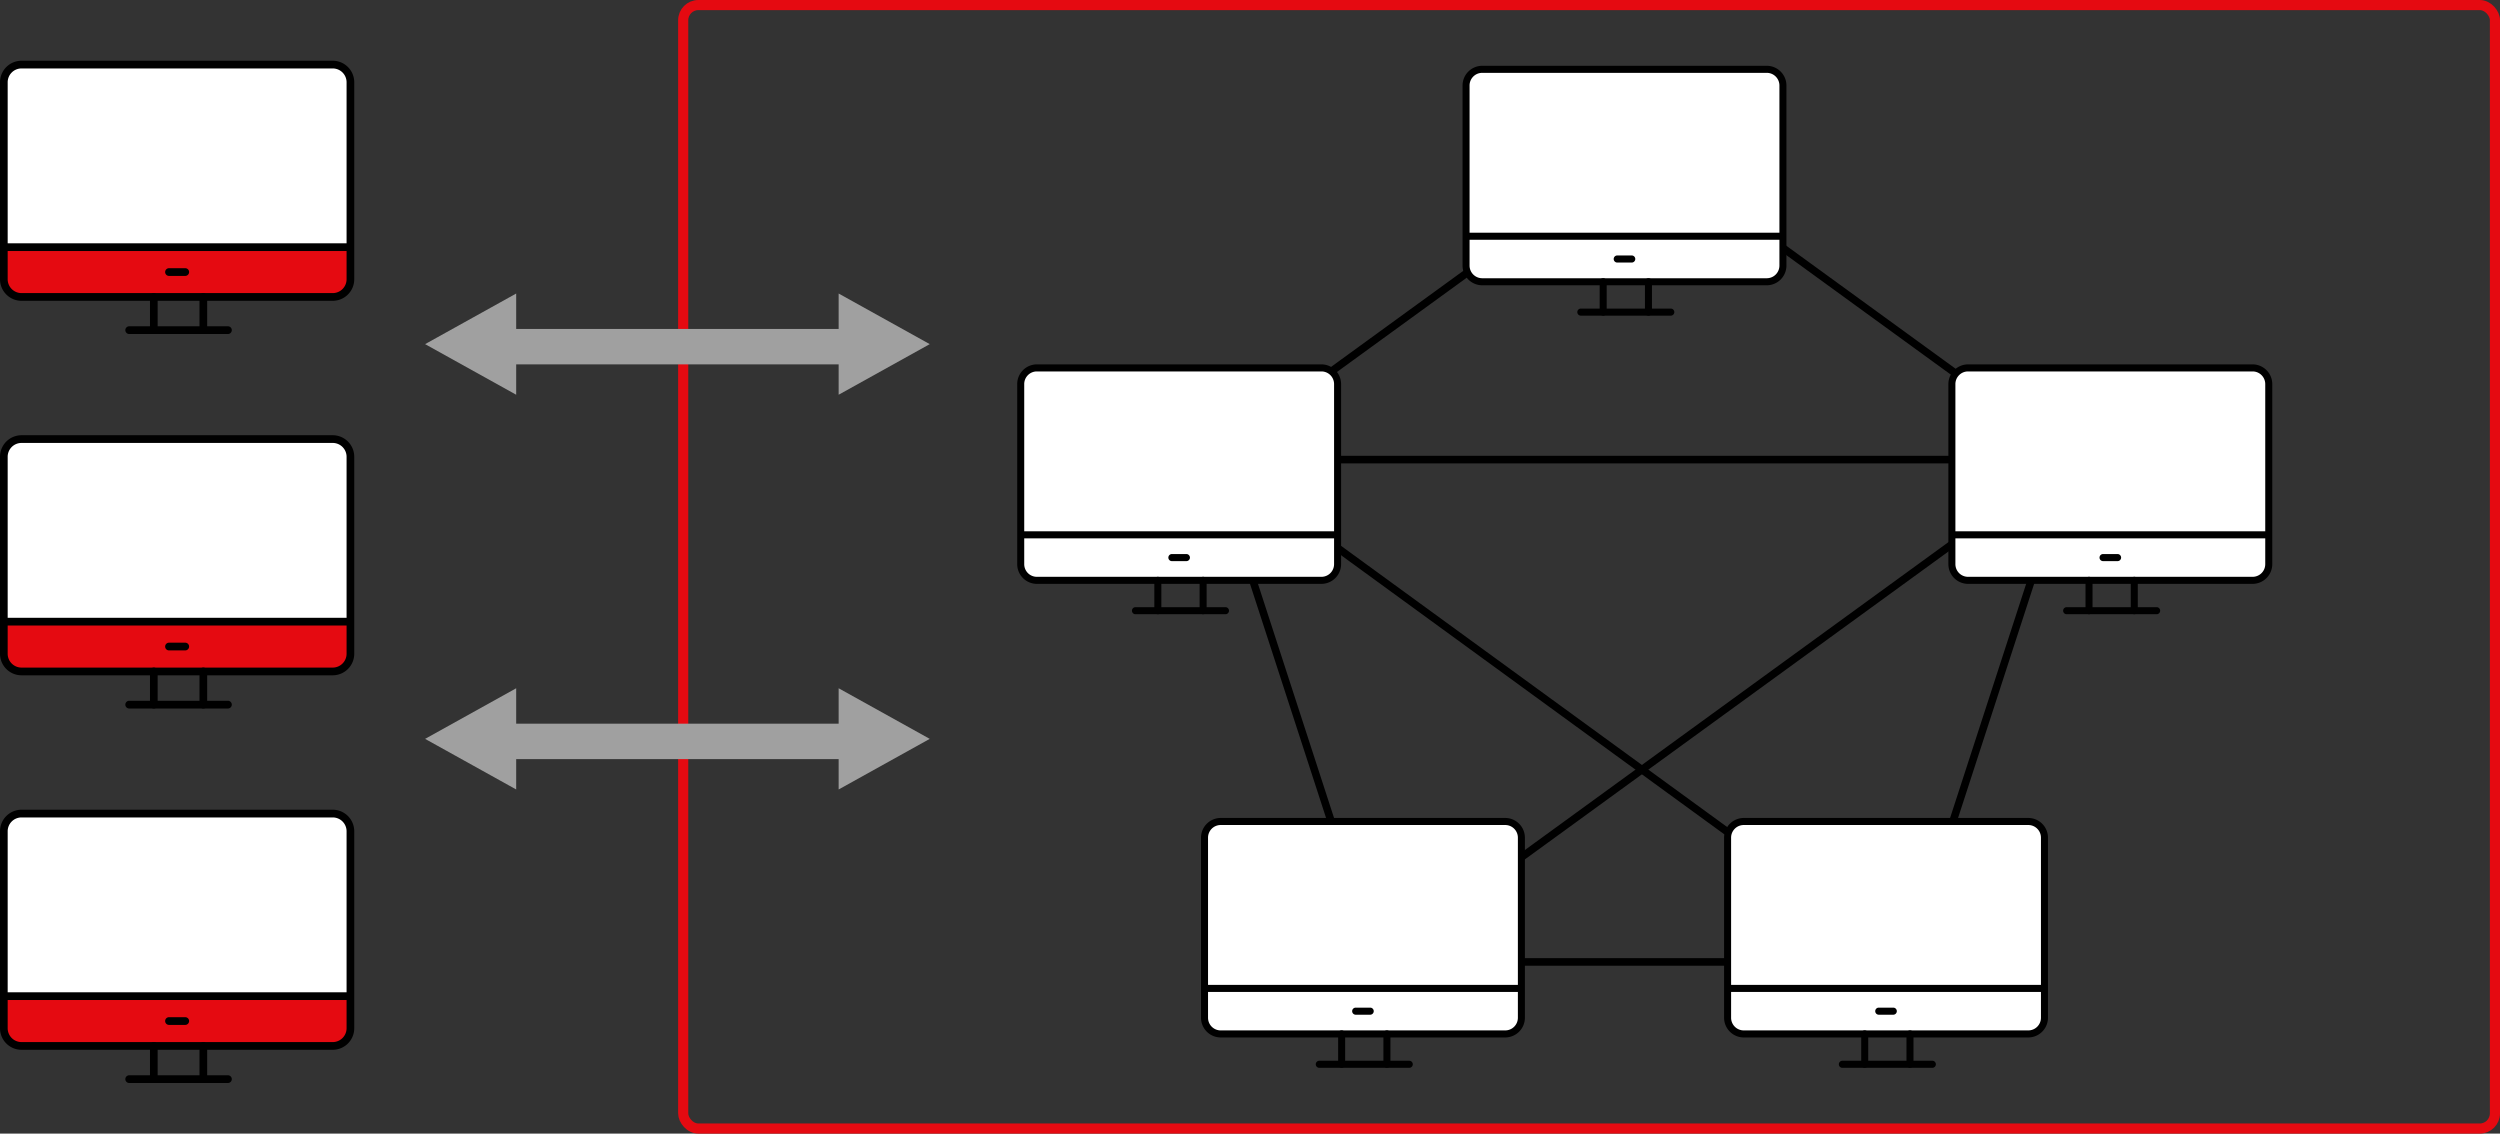 <?xml version="1.0" encoding="UTF-8"?>
<svg xmlns="http://www.w3.org/2000/svg" xmlns:xlink="http://www.w3.org/1999/xlink" width="494" height="224" viewBox="0 0 494 224">
  <rect x="0" y="0" width="494" height="224" fill="#333333" stroke="none"/>
  <defs>
    <clipPath id="clip-path">
      <rect id="長方形_2990" data-name="長方形 2990" width="171.775" height="163.368" fill="none" stroke="#000" stroke-linecap="round" stroke-linejoin="round" stroke-width="1.5"></rect>
    </clipPath>
    <clipPath id="clip-path-2">
      <rect id="長方形_2989" data-name="長方形 2989" width="64" height="49.371" fill="none"></rect>
    </clipPath>
    <clipPath id="clip-path-7">
      <rect id="長方形_2994" data-name="長方形 2994" width="70" height="54" fill="none"></rect>
    </clipPath>
  </defs>
  <g id="グループ_3565" data-name="グループ 3565" transform="translate(-273 -1430)">
    <g id="グループ_3510" data-name="グループ 3510" transform="translate(-30)">
      <g id="グループ_3509" data-name="グループ 3509" transform="translate(541.584 1457.632)">
        <g id="グループ_3508" data-name="グループ 3508" clip-path="url(#clip-path)">
          <path id="パス_7823" data-name="パス 7823" d="M85.977,1.236,1.176,62.847l32.391,99.69H138.386l32.391-99.69Z" transform="translate(-0.089 -0.093)" fill="none" stroke="#000" stroke-linecap="round" stroke-linejoin="round" stroke-miterlimit="10" stroke-width="1.5"></path>
        </g>
      </g>
      <path id="パス_7824" data-name="パス 7824" d="M-13111.076-396.189h168.8l-136.512,99.238" transform="translate(13654 1917)" fill="none" stroke="#000" stroke-linecap="round" stroke-linejoin="round" stroke-width="1.5"></path>
      <path id="パス_7825" data-name="パス 7825" d="M-12974.112-296.723l-137.095-99.843" transform="translate(13654 1917)" fill="none" stroke="#000" stroke-linecap="round" stroke-width="1.5"></path>
    </g>
    <g id="グループ_3503" data-name="グループ 3503" transform="translate(658 1502)">
      <g id="グループ_3497" data-name="グループ 3497" transform="translate(0 0)" clip-path="url(#clip-path-2)">
        <path id="パス_7817" data-name="パス 7817" d="M60.427,42.98H4.186A3.2,3.2,0,0,1,1,39.775V4.2A3.2,3.2,0,0,1,4.186,1H60.427a3.2,3.2,0,0,1,3.186,3.2V39.775a3.2,3.2,0,0,1-3.186,3.2" transform="translate(-0.307 -0.303)" fill="#fff"></path>
        <path id="パス_7818" data-name="パス 7818" d="M60.12,43.374H3.88A3.9,3.9,0,0,1,0,39.473V3.9A3.9,3.9,0,0,1,3.88,0H60.12A3.9,3.9,0,0,1,64,3.9V39.473a3.9,3.9,0,0,1-3.88,3.9M3.88,1.395A2.5,2.5,0,0,0,1.387,3.9V39.473A2.5,2.5,0,0,0,3.88,41.98H60.12a2.5,2.5,0,0,0,2.493-2.507V3.9A2.5,2.5,0,0,0,60.12,1.395Z" transform="translate(0 0)"></path>
        <rect id="長方形_2988" data-name="長方形 2988" width="62.432" height="1.395" transform="translate(0.784 32.984)"></rect>
        <path id="パス_7819" data-name="パス 7819" d="M46.675,55.144H43.692a.7.7,0,0,1,0-1.395h2.982a.7.7,0,0,1,0,1.395" transform="translate(-13.184 -16.267)"></path>
        <path id="パス_7820" data-name="パス 7820" d="M39.77,67.591a.7.7,0,0,1-.693-.7v-6a.693.693,0,1,1,1.387,0v6a.7.7,0,0,1-.693.7" transform="translate(-11.981 -18.219)"></path>
        <path id="パス_7821" data-name="パス 7821" d="M52.67,67.591a.7.7,0,0,1-.693-.7v-6a.693.693,0,1,1,1.387,0v6a.7.7,0,0,1-.693.7" transform="translate(-15.936 -18.219)"></path>
        <path id="パス_7822" data-name="パス 7822" d="M51.21,70.194H33.32a.7.7,0,0,1,0-1.395H51.21a.7.7,0,0,1,0,1.395" transform="translate(-10.003 -20.822)"></path>
      </g>
    </g>
    <g id="グループ_3512" data-name="グループ 3512" transform="translate(474 1502)">
      <g id="グループ_3497-2" data-name="グループ 3497" transform="translate(0 0)" clip-path="url(#clip-path-2)">
        <path id="パス_7817-2" data-name="パス 7817" d="M60.427,42.98H4.186A3.2,3.2,0,0,1,1,39.775V4.2A3.2,3.2,0,0,1,4.186,1H60.427a3.2,3.2,0,0,1,3.186,3.2V39.775a3.2,3.2,0,0,1-3.186,3.2" transform="translate(-0.307 -0.303)" fill="#fff"></path>
        <path id="パス_7818-2" data-name="パス 7818" d="M60.12,43.374H3.88A3.9,3.9,0,0,1,0,39.473V3.9A3.9,3.9,0,0,1,3.88,0H60.12A3.9,3.9,0,0,1,64,3.9V39.473a3.9,3.9,0,0,1-3.88,3.9M3.88,1.395A2.5,2.5,0,0,0,1.387,3.9V39.473A2.5,2.5,0,0,0,3.88,41.98H60.12a2.5,2.5,0,0,0,2.493-2.507V3.9A2.5,2.5,0,0,0,60.12,1.395Z" transform="translate(0 0)"></path>
        <rect id="長方形_2988-2" data-name="長方形 2988" width="62.432" height="1.395" transform="translate(0.784 32.984)"></rect>
        <path id="パス_7819-2" data-name="パス 7819" d="M46.675,55.144H43.692a.7.7,0,0,1,0-1.395h2.982a.7.7,0,0,1,0,1.395" transform="translate(-13.184 -16.267)"></path>
        <path id="パス_7820-2" data-name="パス 7820" d="M39.77,67.591a.7.7,0,0,1-.693-.7v-6a.693.693,0,1,1,1.387,0v6a.7.7,0,0,1-.693.7" transform="translate(-11.981 -18.219)"></path>
        <path id="パス_7821-2" data-name="パス 7821" d="M52.67,67.591a.7.7,0,0,1-.693-.7v-6a.693.693,0,1,1,1.387,0v6a.7.7,0,0,1-.693.7" transform="translate(-15.936 -18.219)"></path>
        <path id="パス_7822-2" data-name="パス 7822" d="M51.21,70.194H33.32a.7.7,0,0,1,0-1.395H51.21a.7.7,0,0,1,0,1.395" transform="translate(-10.003 -20.822)"></path>
      </g>
    </g>
    <g id="グループ_3515" data-name="グループ 3515" transform="translate(-35.68 -3)">
      <g id="グループ_3513" data-name="グループ 3513" transform="translate(546 1594.629)">
        <g id="グループ_3497-3" data-name="グループ 3497" transform="translate(0 0)" clip-path="url(#clip-path-2)">
          <path id="パス_7817-3" data-name="パス 7817" d="M60.427,42.98H4.186A3.2,3.2,0,0,1,1,39.775V4.2A3.2,3.2,0,0,1,4.186,1H60.427a3.2,3.2,0,0,1,3.186,3.2V39.775a3.2,3.2,0,0,1-3.186,3.2" transform="translate(-0.307 -0.303)" fill="#fff"></path>
          <path id="パス_7818-3" data-name="パス 7818" d="M60.12,43.374H3.88A3.9,3.9,0,0,1,0,39.473V3.9A3.9,3.9,0,0,1,3.88,0H60.12A3.9,3.9,0,0,1,64,3.9V39.473a3.9,3.9,0,0,1-3.88,3.9M3.88,1.395A2.5,2.5,0,0,0,1.387,3.9V39.473A2.5,2.5,0,0,0,3.88,41.98H60.12a2.5,2.5,0,0,0,2.493-2.507V3.9A2.5,2.5,0,0,0,60.12,1.395Z" transform="translate(0 0)"></path>
          <rect id="長方形_2988-3" data-name="長方形 2988" width="62.432" height="1.395" transform="translate(0.784 32.984)"></rect>
          <path id="パス_7819-3" data-name="パス 7819" d="M46.675,55.144H43.692a.7.7,0,0,1,0-1.395h2.982a.7.7,0,0,1,0,1.395" transform="translate(-13.184 -16.267)"></path>
          <path id="パス_7820-3" data-name="パス 7820" d="M39.77,67.591a.7.7,0,0,1-.693-.7v-6a.693.693,0,1,1,1.387,0v6a.7.7,0,0,1-.693.7" transform="translate(-11.981 -18.219)"></path>
          <path id="パス_7821-3" data-name="パス 7821" d="M52.67,67.591a.7.7,0,0,1-.693-.7v-6a.693.693,0,1,1,1.387,0v6a.7.7,0,0,1-.693.7" transform="translate(-15.936 -18.219)"></path>
          <path id="パス_7822-3" data-name="パス 7822" d="M51.21,70.194H33.32a.7.7,0,0,1,0-1.395H51.21a.7.7,0,0,1,0,1.395" transform="translate(-10.003 -20.822)"></path>
        </g>
      </g>
      <g id="グループ_3514" data-name="グループ 3514" transform="translate(649.359 1594.629)">
        <g id="グループ_3497-4" data-name="グループ 3497" transform="translate(0 0)" clip-path="url(#clip-path-2)">
          <path id="パス_7817-4" data-name="パス 7817" d="M60.427,42.98H4.186A3.2,3.2,0,0,1,1,39.775V4.2A3.2,3.2,0,0,1,4.186,1H60.427a3.2,3.2,0,0,1,3.186,3.2V39.775a3.2,3.2,0,0,1-3.186,3.2" transform="translate(-0.307 -0.303)" fill="#fff"></path>
          <path id="パス_7818-4" data-name="パス 7818" d="M60.12,43.374H3.88A3.9,3.9,0,0,1,0,39.473V3.9A3.9,3.9,0,0,1,3.88,0H60.12A3.9,3.9,0,0,1,64,3.9V39.473a3.9,3.9,0,0,1-3.88,3.9M3.88,1.395A2.5,2.5,0,0,0,1.387,3.9V39.473A2.5,2.5,0,0,0,3.88,41.98H60.12a2.5,2.5,0,0,0,2.493-2.507V3.9A2.5,2.5,0,0,0,60.12,1.395Z" transform="translate(0 0)"></path>
          <rect id="長方形_2988-4" data-name="長方形 2988" width="62.432" height="1.395" transform="translate(0.784 32.984)"></rect>
          <path id="パス_7819-4" data-name="パス 7819" d="M46.675,55.144H43.692a.7.7,0,0,1,0-1.395h2.982a.7.7,0,0,1,0,1.395" transform="translate(-13.184 -16.267)"></path>
          <path id="パス_7820-4" data-name="パス 7820" d="M39.77,67.591a.7.7,0,0,1-.693-.7v-6a.693.693,0,1,1,1.387,0v6a.7.7,0,0,1-.693.7" transform="translate(-11.981 -18.219)"></path>
          <path id="パス_7821-4" data-name="パス 7821" d="M52.67,67.591a.7.7,0,0,1-.693-.7v-6a.693.693,0,1,1,1.387,0v6a.7.7,0,0,1-.693.7" transform="translate(-15.936 -18.219)"></path>
          <path id="パス_7822-4" data-name="パス 7822" d="M51.21,70.194H33.32a.7.7,0,0,1,0-1.395H51.21a.7.7,0,0,1,0,1.395" transform="translate(-10.003 -20.822)"></path>
        </g>
      </g>
    </g>
    <g id="グループ_3511" data-name="グループ 3511" transform="translate(562 1443)">
      <g id="グループ_3497-5" data-name="グループ 3497" transform="translate(0 0)" clip-path="url(#clip-path-2)">
        <path id="パス_7817-5" data-name="パス 7817" d="M60.427,42.98H4.186A3.2,3.2,0,0,1,1,39.775V4.2A3.2,3.2,0,0,1,4.186,1H60.427a3.2,3.2,0,0,1,3.186,3.2V39.775a3.2,3.2,0,0,1-3.186,3.2" transform="translate(-0.307 -0.303)" fill="#fff"></path>
        <path id="パス_7818-5" data-name="パス 7818" d="M60.12,43.374H3.88A3.9,3.9,0,0,1,0,39.473V3.9A3.9,3.9,0,0,1,3.88,0H60.12A3.9,3.9,0,0,1,64,3.9V39.473a3.9,3.9,0,0,1-3.88,3.9M3.88,1.395A2.5,2.5,0,0,0,1.387,3.9V39.473A2.5,2.5,0,0,0,3.88,41.98H60.12a2.5,2.5,0,0,0,2.493-2.507V3.9A2.5,2.5,0,0,0,60.12,1.395Z" transform="translate(0 0)"></path>
        <rect id="長方形_2988-5" data-name="長方形 2988" width="62.432" height="1.395" transform="translate(0.784 32.984)"></rect>
        <path id="パス_7819-5" data-name="パス 7819" d="M46.675,55.144H43.692a.7.7,0,0,1,0-1.395h2.982a.7.7,0,0,1,0,1.395" transform="translate(-13.184 -16.267)"></path>
        <path id="パス_7820-5" data-name="パス 7820" d="M39.77,67.591a.7.7,0,0,1-.693-.7v-6a.693.693,0,1,1,1.387,0v6a.7.7,0,0,1-.693.7" transform="translate(-11.981 -18.219)"></path>
        <path id="パス_7821-5" data-name="パス 7821" d="M52.67,67.591a.7.7,0,0,1-.693-.7v-6a.693.693,0,1,1,1.387,0v6a.7.7,0,0,1-.693.7" transform="translate(-15.936 -18.219)"></path>
        <path id="パス_7822-5" data-name="パス 7822" d="M51.21,70.194H33.32a.7.7,0,0,1,0-1.395H51.21a.7.7,0,0,1,0,1.395" transform="translate(-10.003 -20.822)"></path>
      </g>
    </g>
    <g id="長方形_2991" data-name="長方形 2991" transform="translate(407 1430)" fill="none" stroke="#e50a11" stroke-width="2">
      <rect width="360" height="224" rx="4" stroke="none"></rect>
      <rect x="1" y="1" width="358" height="222" rx="3" fill="none"></rect>
    </g>
    <g id="グループ_3420" data-name="グループ 3420" transform="translate(275 1488)">
      <rect id="長方形_2955" data-name="長方形 2955" width="68" height="7" transform="translate(96 7)" fill="#a0a0a0"></rect>
      <path id="パス_7766" data-name="パス 7766" d="M163.715,0V20l18-10Z" transform="translate(0 0)" fill="#a0a0a0"></path>
      <path id="パス_7826" data-name="パス 7826" d="M181.715,0V20l-18-10Z" transform="translate(-81.716 0)" fill="#a0a0a0"></path>
    </g>
    <g id="グループ_3518" data-name="グループ 3518" transform="translate(275 1566)">
      <rect id="長方形_2955-2" data-name="長方形 2955" width="68" height="7" transform="translate(96 7)" fill="#a0a0a0"></rect>
      <path id="パス_7766-2" data-name="パス 7766" d="M163.715,0V20l18-10Z" transform="translate(0 0)" fill="#a0a0a0"></path>
      <path id="パス_7826-2" data-name="パス 7826" d="M181.715,0V20l-18-10Z" transform="translate(-81.716 0)" fill="#a0a0a0"></path>
    </g>
    <g id="グループ_3534" data-name="グループ 3534" transform="translate(273 1442)">
      <g id="グループ_3533" data-name="グループ 3533" transform="translate(0 0)" clip-path="url(#clip-path-7)">
        <path id="パス_7827" data-name="パス 7827" d="M66,46.915H4.485A3.5,3.5,0,0,1,1,43.41V4.5A3.5,3.5,0,0,1,4.485,1H66a3.5,3.5,0,0,1,3.485,3.5V43.41A3.5,3.5,0,0,1,66,46.915" transform="translate(-0.242 -0.237)" fill="#fff"></path>
        <path id="パス_7828" data-name="パス 7828" d="M66.254,58.1H4.436A3.346,3.346,0,0,1,1.1,54.744v-6.56H69.357v6.8a3.112,3.112,0,0,1-3.1,3.12" transform="translate(-0.266 -11.433)" fill="#e50a11"></path>
        <path id="パス_7829" data-name="パス 7829" d="M65.757,47.441H4.243A4.26,4.26,0,0,1,0,43.173V4.267A4.26,4.26,0,0,1,4.243,0H65.757A4.26,4.26,0,0,1,70,4.267V43.173a4.26,4.26,0,0,1-4.243,4.267M4.243,1.525A2.738,2.738,0,0,0,1.517,4.267V43.173a2.737,2.737,0,0,0,2.726,2.742H65.757a2.737,2.737,0,0,0,2.726-2.742V4.267a2.737,2.737,0,0,0-2.726-2.742Z" transform="translate(0 0)"></path>
        <rect id="長方形_2993" data-name="長方形 2993" width="68.285" height="1.525" transform="translate(0.858 36.077)"></rect>
        <path id="パス_7830" data-name="パス 7830" d="M47.019,55.274H43.757a.763.763,0,0,1,0-1.525h3.262a.763.763,0,0,1,0,1.525" transform="translate(-10.388 -12.753)"></path>
        <path id="パス_7831" data-name="パス 7831" d="M39.835,68.284a.76.76,0,0,1-.758-.763V60.962a.758.758,0,1,1,1.517,0v6.559a.76.76,0,0,1-.758.763" transform="translate(-9.441 -14.284)"></path>
        <path id="パス_7832" data-name="パス 7832" d="M52.735,68.284a.76.76,0,0,1-.758-.763V60.962a.758.758,0,1,1,1.517,0v6.559a.76.76,0,0,1-.758.763" transform="translate(-12.557 -14.284)"></path>
        <path id="パス_7833" data-name="パス 7833" d="M52.952,70.324H33.385a.763.763,0,0,1,0-1.525H52.952a.763.763,0,0,1,0,1.525" transform="translate(-7.883 -16.324)"></path>
      </g>
    </g>
    <g id="グループ_3535" data-name="グループ 3535" transform="translate(273 1516)">
      <g id="グループ_3533-2" data-name="グループ 3533" transform="translate(0 0)" clip-path="url(#clip-path-7)">
        <path id="パス_7827-2" data-name="パス 7827" d="M66,46.915H4.485A3.5,3.5,0,0,1,1,43.41V4.5A3.5,3.5,0,0,1,4.485,1H66a3.5,3.5,0,0,1,3.485,3.5V43.41A3.5,3.5,0,0,1,66,46.915" transform="translate(-0.242 -0.237)" fill="#fff"></path>
        <path id="パス_7828-2" data-name="パス 7828" d="M66.254,58.1H4.436A3.346,3.346,0,0,1,1.1,54.744v-6.56H69.357v6.8a3.112,3.112,0,0,1-3.1,3.12" transform="translate(-0.266 -11.433)" fill="#e50a11"></path>
        <path id="パス_7829-2" data-name="パス 7829" d="M65.757,47.441H4.243A4.26,4.26,0,0,1,0,43.173V4.267A4.26,4.26,0,0,1,4.243,0H65.757A4.26,4.26,0,0,1,70,4.267V43.173a4.26,4.26,0,0,1-4.243,4.267M4.243,1.525A2.738,2.738,0,0,0,1.517,4.267V43.173a2.737,2.737,0,0,0,2.726,2.742H65.757a2.737,2.737,0,0,0,2.726-2.742V4.267a2.737,2.737,0,0,0-2.726-2.742Z" transform="translate(0 0)"></path>
        <rect id="長方形_2993-2" data-name="長方形 2993" width="68.285" height="1.525" transform="translate(0.858 36.077)"></rect>
        <path id="パス_7830-2" data-name="パス 7830" d="M47.019,55.274H43.757a.763.763,0,0,1,0-1.525h3.262a.763.763,0,0,1,0,1.525" transform="translate(-10.388 -12.753)"></path>
        <path id="パス_7831-2" data-name="パス 7831" d="M39.835,68.284a.76.76,0,0,1-.758-.763V60.962a.758.758,0,1,1,1.517,0v6.559a.76.76,0,0,1-.758.763" transform="translate(-9.441 -14.284)"></path>
        <path id="パス_7832-2" data-name="パス 7832" d="M52.735,68.284a.76.76,0,0,1-.758-.763V60.962a.758.758,0,1,1,1.517,0v6.559a.76.76,0,0,1-.758.763" transform="translate(-12.557 -14.284)"></path>
        <path id="パス_7833-2" data-name="パス 7833" d="M52.952,70.324H33.385a.763.763,0,0,1,0-1.525H52.952a.763.763,0,0,1,0,1.525" transform="translate(-7.883 -16.324)"></path>
      </g>
    </g>
    <g id="グループ_3536" data-name="グループ 3536" transform="translate(273 1590)">
      <g id="グループ_3533-3" data-name="グループ 3533" transform="translate(0 0)" clip-path="url(#clip-path-7)">
        <path id="パス_7827-3" data-name="パス 7827" d="M66,46.915H4.485A3.5,3.5,0,0,1,1,43.41V4.5A3.5,3.5,0,0,1,4.485,1H66a3.5,3.5,0,0,1,3.485,3.5V43.41A3.5,3.5,0,0,1,66,46.915" transform="translate(-0.242 -0.237)" fill="#fff"></path>
        <path id="パス_7828-3" data-name="パス 7828" d="M66.254,58.1H4.436A3.346,3.346,0,0,1,1.1,54.744v-6.56H69.357v6.8a3.112,3.112,0,0,1-3.1,3.12" transform="translate(-0.266 -11.433)" fill="#e50a11"></path>
        <path id="パス_7829-3" data-name="パス 7829" d="M65.757,47.441H4.243A4.26,4.26,0,0,1,0,43.173V4.267A4.26,4.26,0,0,1,4.243,0H65.757A4.26,4.26,0,0,1,70,4.267V43.173a4.26,4.26,0,0,1-4.243,4.267M4.243,1.525A2.738,2.738,0,0,0,1.517,4.267V43.173a2.737,2.737,0,0,0,2.726,2.742H65.757a2.737,2.737,0,0,0,2.726-2.742V4.267a2.737,2.737,0,0,0-2.726-2.742Z" transform="translate(0 0)"></path>
        <rect id="長方形_2993-3" data-name="長方形 2993" width="68.285" height="1.525" transform="translate(0.858 36.077)"></rect>
        <path id="パス_7830-3" data-name="パス 7830" d="M47.019,55.274H43.757a.763.763,0,0,1,0-1.525h3.262a.763.763,0,0,1,0,1.525" transform="translate(-10.388 -12.753)"></path>
        <path id="パス_7831-3" data-name="パス 7831" d="M39.835,68.284a.76.76,0,0,1-.758-.763V60.962a.758.758,0,1,1,1.517,0v6.559a.76.76,0,0,1-.758.763" transform="translate(-9.441 -14.284)"></path>
        <path id="パス_7832-3" data-name="パス 7832" d="M52.735,68.284a.76.76,0,0,1-.758-.763V60.962a.758.758,0,1,1,1.517,0v6.559a.76.76,0,0,1-.758.763" transform="translate(-12.557 -14.284)"></path>
        <path id="パス_7833-3" data-name="パス 7833" d="M52.952,70.324H33.385a.763.763,0,0,1,0-1.525H52.952a.763.763,0,0,1,0,1.525" transform="translate(-7.883 -16.324)"></path>
      </g>
    </g>
  </g>
</svg>
